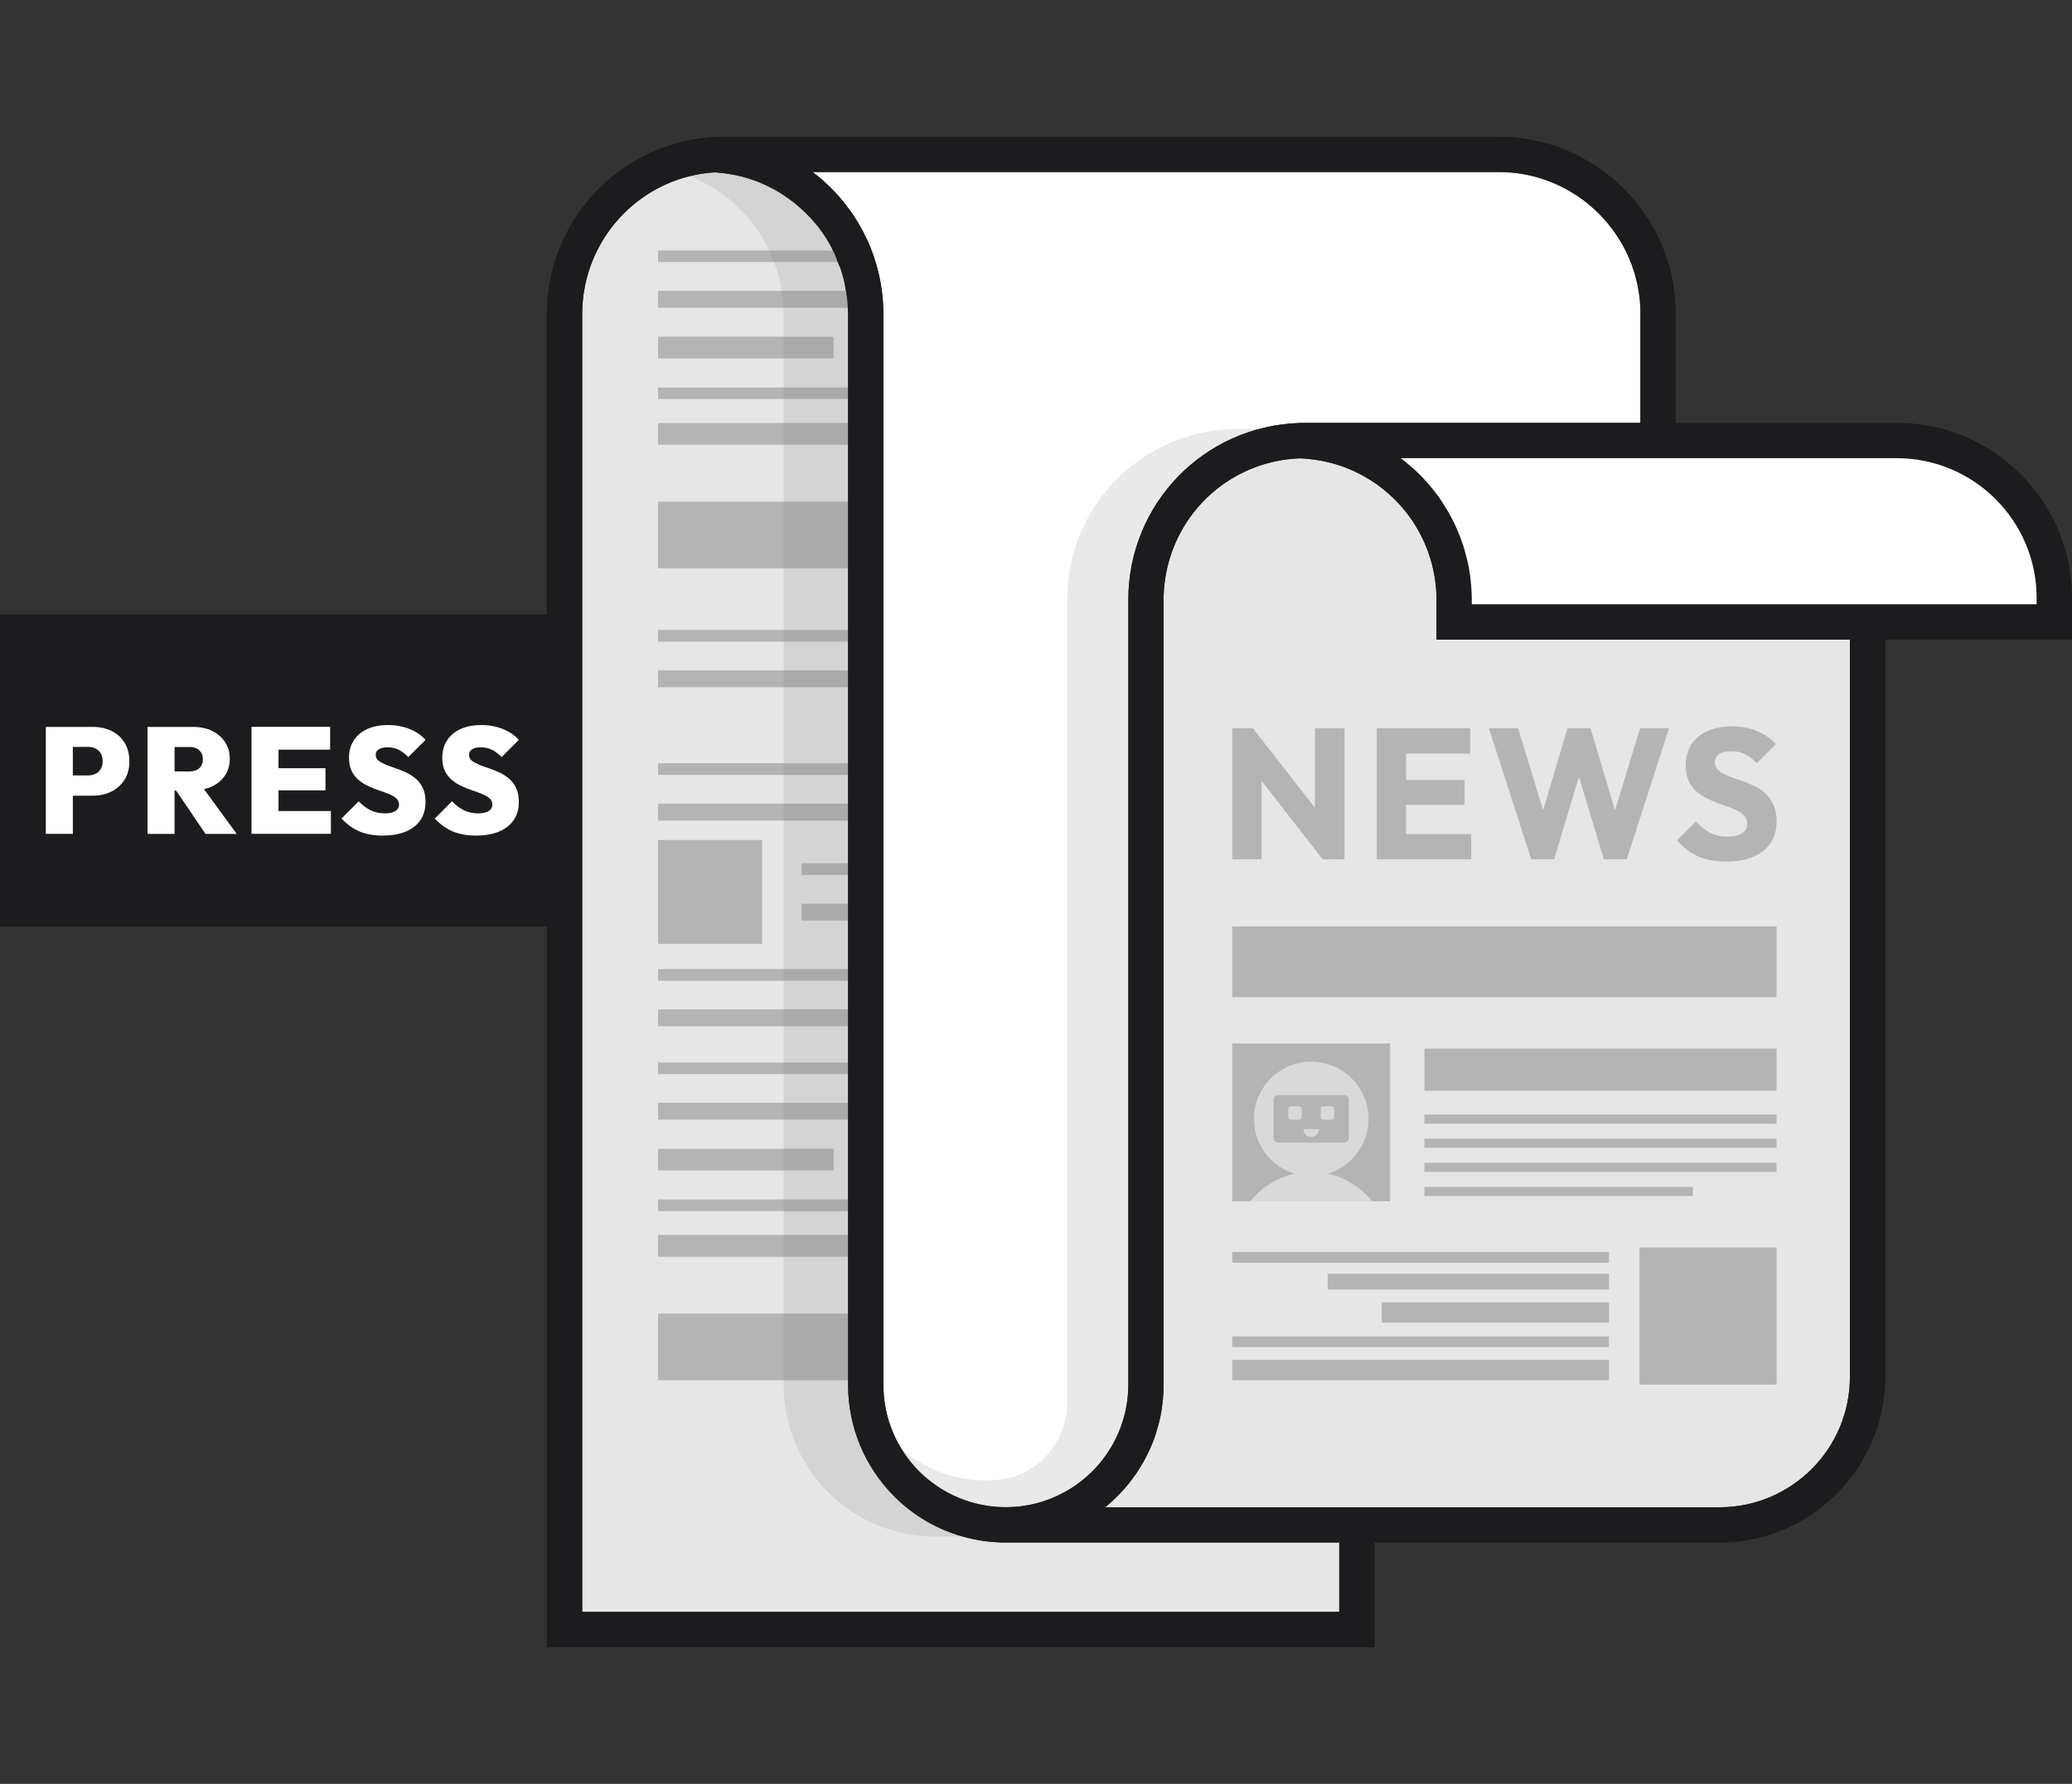 <?xml version="1.0" encoding="UTF-8"?>
<svg xmlns="http://www.w3.org/2000/svg" id="Layer_1" data-name="Layer 1" viewBox="0 0 353.6 304.5">
  <rect x="0" y="0" width="353.6" height="304.5" fill="#333333" stroke="none"/>
  <defs>
    <style>
      .cls-1, .cls-2, .cls-3, .cls-4, .cls-5, .cls-6, .cls-7 {
        stroke-width: 0px;
      }

      .cls-1, .cls-6, .cls-7 {
        fill: #747474;
      }

      .cls-2 {
        fill: #e6e6e6;
      }

      .cls-3 {
        fill: none;
      }

      .cls-8, .cls-7 {
        opacity: .44;
      }

      .cls-4 {
        fill: #1c1b1e;
      }

      .cls-5 {
        fill: #fff;
      }

      .cls-6 {
        opacity: .16;
      }

      .cls-9 {
        opacity: .49;
      }
    </style>
  </defs>
  <path class="cls-5" d="M279.96,53.58v18.6h-57.14c-.33,0-.67,0-1.05.02-16.38.55-29.21,13.83-29.21,30.22v133.95c0,7.65-4.19,14.67-10.92,18.35-3.09,1.69-6.45,2.55-9.98,2.55-5.57,0-10.82-2.17-14.79-6.11-3.94-3.97-6.11-9.22-6.11-14.79V53.59c0-.43,0-.84-.03-1.19-.02-.44-.04-.9-.08-1.31-.02-.31-.05-.6-.08-.88-.14-1.26-.35-2.43-.65-3.7l-.07-.25c-.28-1.12-.6-2.18-.96-3.14-.13-.37-.27-.71-.4-1.05l-.13-.31-.36-.81c-.19-.4-.38-.79-.58-1.17-.08-.17-.17-.34-.27-.5l-.13-.25c-.17-.32-.35-.63-.52-.93-.15-.27-.32-.51-.48-.76l-.51-.8c-.32-.47-.67-.95-.91-1.22l-.14-.23c-1.69-2.18-3.62-4.11-5.78-5.73h117.08c13.36,0,24.22,10.88,24.22,24.23Z"></path>
  <path class="cls-2" d="M228.56,263.3v11.84H99.36V53.59c0-11.3,7.78-20.9,18.3-23.51,1.4-.35,2.84-.57,4.31-.66.72.04,1.42.12,2.12.22l.41.07c.65.1,1.29.24,2.1.43,5.06,1.31,9.65,4.31,13.07,8.63.36.47.7.95,1.01,1.41l.33.5c.29.45.55.91.79,1.37l.56,1.12s.34.76.75,1.9l.3.67c.03.07.05.14.07.22.16.47.31.96.47,1.61l.16.63c.05.29.1.58.16.91.04.23.09.46.13.73.19.98.28,1.88.28,2.74l.02.49c.01.17.03.35.03.52v182.79c0,7.18,2.8,13.94,7.88,19.05,3.3,3.3,7.31,5.63,11.68,6.85,2.36.67,4.83,1.02,7.36,1.02h56.9Z"></path>
  <path class="cls-2" d="M315.7,109.17v125.86c0,12.28-9.98,22.26-22.26,22.26h-104.84c.09-.07.19-.14.28-.23.55-.45,1.06-.94,1.7-1.56l.27-.27c.52-.52,1.03-1.07,1.48-1.63.1-.11.19-.22.27-.32.41-.52.8-1.05,1.33-1.8l.14-.21c.42-.63.8-1.27,1.17-1.92l.23-.43c.31-.59.6-1.18.93-1.93l.1-.25c.31-.7.57-1.42.8-2.15.06-.19.11-.37.14-.51.21-.68.39-1.37.54-2.06l.06-.28c.16-.77.27-1.55.38-2.51l.04-.39c.07-.81.11-1.63.11-2.45V102.43c0-3.95.97-7.87,2.79-11.34,2.77-5.25,7.33-9.27,12.85-11.33,2.43-.92,5.01-1.43,7.62-1.53,3.03.13,5.9.77,8.55,1.89,8.97,3.81,14.77,12.56,14.77,22.31v6.74h70.55Z"></path>
  <path class="cls-3" d="M145.27,48.89c-.33-1.57-.8-3.06-1.2-4.16h.05c.03.08.07.16.09.25.08.22.15.43.23.65.17.5.33,1.02.46,1.54.07.28.14.55.21.82.06.3.11.6.16.9Z"></path>
  <path class="cls-5" d="M348.6,102.05v2.12h-98.44v-1.74c0-.7-.03-1.39-.08-2.08-.01-.23-.04-.45-.06-.68-.04-.46-.09-.92-.15-1.37-.04-.27-.08-.52-.13-.79-.06-.41-.14-.82-.23-1.22-.06-.28-.12-.55-.2-.81-.09-.39-.2-.78-.31-1.17-.07-.27-.15-.54-.24-.8-.12-.38-.26-.76-.39-1.13-.1-.26-.2-.52-.3-.77-.14-.38-.31-.76-.47-1.13-.11-.24-.22-.48-.33-.72-.2-.39-.39-.77-.6-1.16-.11-.21-.22-.41-.33-.62-.28-.47-.57-.94-.86-1.4-.06-.1-.12-.21-.19-.3-.37-.57-.76-1.11-1.17-1.64-.1-.14-.22-.28-.33-.41-.31-.38-.62-.77-.95-1.13-.15-.19-.33-.36-.49-.55-.29-.31-.59-.62-.88-.92-.2-.2-.39-.37-.59-.56-.3-.28-.6-.55-.91-.81-.21-.19-.42-.36-.65-.54-.31-.26-.63-.49-.95-.74-.23-.16-.45-.33-.68-.49-.34-.23-.68-.45-1.02-.67-.24-.15-.47-.31-.71-.45-.09-.05-.19-.11-.28-.17h88.03c13.72,0,24.88,11.15,24.88,24.86Z"></path>
  <g>
    <rect class="cls-7" x="112.31" y="57.48" width="29.95" height="3.71"></rect>
    <rect class="cls-7" x="112.31" y="196.08" width="29.95" height="3.71"></rect>
    <rect class="cls-7" x="112.31" y="143.38" width="17.74" height="17.74"></rect>
    <rect class="cls-7" x="112.31" y="181.37" width="32.71" height="1.97"></rect>
    <rect class="cls-7" x="112.31" y="188.24" width="32.71" height="2.88"></rect>
    <rect class="cls-7" x="112.31" y="210.8" width="32.71" height="3.72"></rect>
    <rect class="cls-7" x="112.31" y="204.74" width="32.71" height="2"></rect>
    <rect class="cls-7" x="112.31" y="224.23" width="32.71" height="11.37"></rect>
    <rect class="cls-7" x="112.31" y="172.3" width="32.71" height="2.88"></rect>
    <rect class="cls-7" x="112.31" y="107.53" width="32.71" height="2"></rect>
    <rect class="cls-7" x="112.31" y="85.63" width="32.71" height="11.38"></rect>
    <rect class="cls-7" x="112.31" y="72.21" width="32.71" height="3.7"></rect>
    <rect class="cls-7" x="112.31" y="66.14" width="32.71" height="1.98"></rect>
    <rect class="cls-7" x="112.31" y="137.18" width="32.71" height="2.89"></rect>
    <rect class="cls-7" x="136.8" y="147.36" width="8.22" height="1.99"></rect>
    <rect class="cls-7" x="112.31" y="114.42" width="32.71" height="2.89"></rect>
    <rect class="cls-7" x="136.79" y="154.25" width="8.23" height="2.89"></rect>
    <rect class="cls-7" x="112.31" y="165.41" width="32.71" height="1.99"></rect>
    <rect class="cls-7" x="112.31" y="130.28" width="32.71" height="2"></rect>
    <path class="cls-7" d="M144.97,52.54h-32.66v-2.89h32.37c.17.96.29,1.94.29,2.89Z"></path>
    <path class="cls-7" d="M143.33,44.73h-31.02v-1.98h30.24s.35.77.78,1.98Z"></path>
  </g>
  <path class="cls-6" d="M221.33,73.22h-10.98c-4.18.14-8.12,1.14-11.65,2.83-9.86,4.68-16.58,14.71-16.58,26.37v136.96c0,6.71-4.98,12.49-11.65,13.2-.04,0-.09,0-.13.01-.71.07-1.43.1-2.16.1-5.84,0-11.36-2.28-15.51-6.41-.42-.43-.83-.87-1.21-1.33,1.09,2.54,2.67,4.89,4.66,6.9,4.15,4.13,9.66,6.41,15.51,6.41.73,0,1.45-.03,2.16-.1,2.99-.3,5.81-1.19,8.33-2.58v.03c.42-.24.83-.47,1.23-.73t.02-.01c.39-.25.77-.5,1.14-.77.05-.04.09-.08.14-.11,1.1-.81,2.12-1.73,3.05-2.73.06-.07.13-.14.2-.22.87-.96,1.66-2,2.35-3.11.09-.15.19-.31.28-.46.2-.33.39-.66.57-1.01.1-.19.19-.38.28-.57.26-.54.49-1.07.71-1.63.11-.29.22-.58.32-.87.09-.28.19-.56.27-.84.15-.5.29-1.02.4-1.54.04-.21.07-.41.11-.62.08-.47.16-.95.22-1.43.02-.21.05-.41.06-.63.06-.63.1-1.26.1-1.89V102.43c0-15.84,12.4-28.67,28.23-29.2h-.46Z"></path>
  <path class="cls-6" d="M164.3,262.28h-4.66c-6.9,0-13.42-2.69-18.32-7.57-4.9-4.92-7.58-11.42-7.58-18.33V53.59c0-.35-.04-.7-.05-1.05,0-.95-.11-1.93-.29-2.89-.04-.26-.09-.51-.14-.76-.05-.3-.1-.6-.16-.9-.06-.28-.13-.55-.21-.82-.13-.52-.29-1.04-.46-1.54-.07-.22-.14-.43-.23-.65-.02-.08-.06-.16-.09-.25h-.05c-.43-1.2-.78-1.98-.78-1.98l-.15-.34c-.14-.28-.29-.56-.43-.83-.27-.49-.54-.97-.83-1.44-.1-.16-.23-.34-.33-.5-.34-.5-.69-1-1.06-1.48-.05-.06-.1-.13-.15-.2-2.76-3.49-6.42-6.24-10.65-7.88,1.4-.35,2.84-.57,4.31-.66.72.04,1.42.12,2.12.22l.41.07c.65.1,1.29.24,2.1.43,5.06,1.31,9.65,4.31,13.07,8.63.36.47.7.95,1.01,1.41l.33.5c.29.45.55.91.79,1.37l.56,1.12s.34.76.75,1.9l.3.67c.03.07.05.14.07.22.16.47.31.96.47,1.61l.16.63c.05.29.1.58.16.91.04.23.09.46.13.73.19.98.28,1.88.28,2.74l.02.49c.01.17.03.35.03.52v182.79c0,7.18,2.8,13.94,7.88,19.05,3.3,3.3,7.31,5.63,11.68,6.85Z"></path>
  <path class="cls-4" d="M323.72,72.18h-37.73v-18.6c0-16.68-13.57-30.25-30.25-30.25H123.58c-.54,0-1.07.02-1.7.06h-1.02v.07c-15.53,1.37-27.54,14.42-27.54,30.13v51.29H0v53.27h93.33v123.02h141.25v-17.87h58.87c15.59,0,28.28-12.69,28.28-28.28v-125.86h31.88v-7.12c0-16.46-13.41-29.86-29.88-29.86ZM255.73,29.35c13.36,0,24.22,10.88,24.22,24.23v18.6h-57.14c-.33,0-.67,0-1.05.02-16.38.55-29.21,13.83-29.21,30.22v133.95c0,7.65-4.19,14.67-10.92,18.35-3.09,1.69-6.45,2.55-9.98,2.55-5.57,0-10.82-2.17-14.79-6.11-3.94-3.97-6.11-9.22-6.11-14.79V53.59c0-.43,0-.84-.03-1.19-.02-.44-.04-.9-.08-1.31-.02-.31-.05-.6-.08-.88-.14-1.26-.35-2.43-.65-3.7l-.07-.25c-.28-1.12-.6-2.18-.96-3.14-.13-.37-.27-.71-.4-1.05l-.13-.31-.36-.81c-.19-.4-.38-.79-.58-1.17-.08-.17-.17-.34-.27-.5l-.13-.25c-.17-.32-.35-.63-.52-.93-.15-.27-.32-.51-.48-.76l-.51-.8c-.32-.47-.67-.95-.91-1.22l-.14-.23c-1.69-2.18-3.62-4.11-5.78-5.73h117.08ZM228.56,275.14H99.36V53.59c0-11.3,7.78-20.9,18.3-23.51,1.4-.35,2.84-.57,4.31-.66.72.04,1.42.12,2.12.22l.41.07c.65.1,1.29.24,2.1.43,5.06,1.31,9.65,4.31,13.07,8.63.36.47.7.95,1.01,1.41l.33.5c.29.45.55.91.79,1.37l.56,1.12s.34.76.75,1.9l.3.67c.03.07.05.14.07.22.16.47.31.96.47,1.61l.16.63c.05.29.1.58.16.91.04.23.09.46.13.73.19.98.28,1.88.28,2.74l.02.49c.01.17.03.35.03.52v182.79c0,7.18,2.8,13.94,7.88,19.05,3.3,3.3,7.31,5.63,11.68,6.85,2.36.67,4.83,1.02,7.36,1.02h56.9v11.84ZM315.7,235.02c0,12.28-9.98,22.26-22.26,22.26h-104.84c.09-.07.19-.14.28-.23.55-.45,1.06-.94,1.7-1.56l.27-.27c.52-.52,1.03-1.07,1.48-1.63.1-.11.19-.22.27-.32.41-.52.8-1.05,1.33-1.8l.14-.21c.42-.63.8-1.27,1.17-1.92l.23-.43c.31-.59.6-1.18.93-1.93l.1-.25c.31-.7.57-1.42.8-2.15.06-.19.11-.37.14-.51.21-.68.39-1.37.54-2.06l.06-.28c.16-.77.27-1.55.38-2.51l.04-.39c.07-.81.11-1.63.11-2.45V102.43c0-3.95.97-7.87,2.79-11.34,2.77-5.25,7.33-9.27,12.85-11.33,2.43-.92,5.01-1.43,7.62-1.53,3.03.13,5.9.77,8.55,1.89,8.97,3.81,14.77,12.56,14.77,22.31v6.74h70.55v125.86ZM347.58,103.15h-96.41v-.72c0-.73-.03-1.44-.08-2.12-.01-.19-.02-.37-.06-.73-.04-.47-.09-.95-.16-1.46-.04-.28-.08-.54-.13-.76-.06-.42-.14-.85-.24-1.29-.06-.3-.13-.59-.2-.83-.1-.41-.21-.81-.32-1.2-.07-.28-.16-.56-.25-.85-.13-.39-.27-.78-.42-1.2l-.29-.74c-.15-.4-.32-.8-.5-1.21l-.34-.73c-.2-.4-.4-.79-.62-1.2l-.34-.64c-.29-.48-.59-.97-.91-1.46l-.17-.28c-.38-.6-.79-1.16-1.19-1.68-.12-.16-.26-.33-.52-.66s-.55-.67-.8-.94c-.1-.13-.22-.26-.34-.38l-.19-.22c-.3-.32-.61-.64-.92-.94l-.61-.59c-.31-.29-.62-.56-.92-.82-.23-.2-.46-.39-.68-.56-.25-.21-.49-.39-.74-.59l-.19-.14h84.66c13.15,0,23.86,10.7,23.86,23.84v1.1Z"></path>
  <path class="cls-5" d="M19.03,124.77c-.94-.46-2-.69-3.18-.69H7.82v18.26h4.61v-6.52h3.42c1.18,0,2.24-.24,3.18-.71.93-.47,1.68-1.15,2.23-2.02.55-.87.82-1.92.82-3.14s-.28-2.29-.82-3.17c-.55-.88-1.29-1.55-2.23-2.01ZM17.19,131.27c-.22.37-.52.65-.89.82-.37.18-.78.27-1.22.27h-2.65v-4.87h2.65c.45,0,.85.09,1.22.28.37.19.67.46.89.82.22.36.33.81.33,1.34s-.11.96-.33,1.33Z"></path>
  <path class="cls-5" d="M36.15,134.26c.96-.46,1.71-1.09,2.25-1.89.54-.81.81-1.76.81-2.86s-.27-2.03-.8-2.83c-.53-.81-1.27-1.44-2.2-1.91-.93-.46-2.01-.69-3.23-.69h-7.8v18.26h4.61v-7.39h.27l5.01,7.39h5.33l-5.59-7.64c.47-.11.93-.24,1.34-.44ZM32.31,127.5c.74,0,1.31.19,1.71.58s.61.89.61,1.51-.2,1.14-.61,1.52c-.4.38-.97.57-1.71.57h-2.52v-4.17h2.52Z"></path>
  <polygon class="cls-5" points="47.53 134.91 55.54 134.91 55.54 131.13 47.53 131.13 47.53 127.96 56.34 127.96 56.34 124.07 47.53 124.07 46.58 124.07 42.92 124.07 42.92 142.33 46.58 142.33 47.53 142.33 56.47 142.33 56.47 138.44 47.53 138.44 47.53 134.91"></polygon>
  <path class="cls-5" d="M70.95,132.91c-.51-.43-1.06-.78-1.66-1.06-.6-.27-1.21-.52-1.82-.72s-1.17-.41-1.67-.62-.91-.43-1.22-.68c-.31-.25-.46-.58-.46-.99s.18-.73.54-.95c.36-.22.86-.33,1.49-.33.69,0,1.31.14,1.87.41.56.28,1.11.69,1.66,1.26l2.94-2.94c-.7-.79-1.62-1.41-2.74-1.86-1.13-.45-2.35-.67-3.67-.67s-2.48.22-3.48.66c-1,.44-1.77,1.08-2.33,1.92-.56.84-.84,1.84-.84,2.99,0,.93.15,1.7.46,2.3s.72,1.12,1.22,1.54c.51.42,1.06.77,1.66,1.04.6.27,1.21.52,1.83.72.62.21,1.18.41,1.67.62.5.21.9.45,1.22.72.32.28.48.64.48,1.08s-.21.83-.63,1.09c-.42.27-1.02.4-1.79.4-.91,0-1.73-.18-2.45-.54-.72-.36-1.39-.87-2.01-1.52l-2.94,2.94c.93.99,1.95,1.73,3.06,2.2,1.12.47,2.44.71,3.97.71,2.3,0,4.1-.51,5.38-1.52,1.29-1.01,1.93-2.42,1.93-4.22,0-.93-.15-1.72-.46-2.37-.31-.65-.72-1.19-1.22-1.62Z"></path>
  <path class="cls-5" d="M88.09,134.53c-.31-.65-.72-1.19-1.22-1.62-.51-.43-1.06-.78-1.66-1.06-.6-.27-1.21-.52-1.82-.72s-1.17-.41-1.67-.62-.91-.43-1.22-.68c-.31-.25-.46-.58-.46-.99s.18-.73.54-.95c.36-.22.86-.33,1.49-.33.69,0,1.31.14,1.87.41.56.28,1.11.69,1.66,1.26l2.94-2.94c-.7-.79-1.62-1.41-2.74-1.86-1.13-.45-2.35-.67-3.67-.67s-2.48.22-3.48.66c-1,.44-1.77,1.08-2.33,1.92-.56.84-.84,1.84-.84,2.99,0,.93.15,1.7.46,2.3s.72,1.12,1.22,1.54c.51.42,1.06.77,1.66,1.04.6.27,1.21.52,1.83.72.62.21,1.18.41,1.67.62.5.21.9.45,1.22.72.32.28.48.64.48,1.08s-.21.83-.63,1.09c-.42.27-1.02.4-1.79.4-.91,0-1.73-.18-2.45-.54-.72-.36-1.39-.87-2.01-1.52l-2.94,2.94c.93.99,1.95,1.73,3.06,2.2,1.12.47,2.44.71,3.97.71,2.3,0,4.1-.51,5.38-1.52s1.93-2.42,1.93-4.22c0-.93-.15-1.72-.46-2.37Z"></path>
  <g>
    <g class="cls-8">
      <g>
        <polygon class="cls-1" points="224.4 137.87 213.81 124.31 210.29 124.31 210.29 146.69 215.3 146.69 215.3 133.3 225.73 146.69 229.44 146.69 229.44 124.31 224.4 124.31 224.4 137.87"></polygon>
        <polygon class="cls-1" points="239.96 137.37 249.94 137.37 249.94 133.15 239.96 133.15 239.96 128.62 250.89 128.62 250.89 124.31 239.96 124.31 238.78 124.31 234.95 124.31 234.95 146.69 238.78 146.69 239.96 146.69 251.08 146.69 251.08 142.38 239.96 142.38 239.96 137.37"></polygon>
        <polygon class="cls-1" points="275.61 138.32 271.43 124.31 267.5 124.31 263.35 138.31 259.07 124.31 254.09 124.31 261.32 146.69 265.22 146.69 269.45 132.61 273.71 146.69 277.61 146.69 284.83 124.31 279.89 124.31 275.61 138.32"></polygon>
        <path class="cls-1" d="M302.6,137.24c-.39-.78-.89-1.44-1.51-1.96-.61-.53-1.29-.96-2.04-1.28s-1.5-.62-2.25-.87c-.75-.25-1.44-.51-2.06-.76-.62-.25-1.12-.55-1.51-.9-.38-.35-.57-.8-.57-1.35,0-.61.25-1.08.76-1.41.51-.33,1.19-.49,2.06-.49s1.61.17,2.3.51c.69.34,1.37.86,2.04,1.55l3.26-3.26c-.85-.93-1.91-1.67-3.2-2.22-1.29-.55-2.73-.82-4.31-.82s-2.88.26-4.09.78c-1.2.52-2.14,1.27-2.8,2.27-.67.99-1,2.19-1,3.58,0,1.12.19,2.06.57,2.82.38.76.88,1.38,1.51,1.87s1.31.9,2.06,1.24c.75.34,1.49.63,2.23.87.74.24,1.43.5,2.06.78.63.27,1.14.6,1.51.98.37.38.55.87.55,1.46,0,.68-.29,1.21-.87,1.6-.58.39-1.39.59-2.42.59-1.16,0-2.18-.23-3.06-.68-.88-.45-1.67-1.09-2.39-1.92l-3.23,3.23c1.08,1.23,2.28,2.13,3.6,2.73,1.32.59,2.91.89,4.77.89,2.7,0,4.82-.61,6.34-1.82,1.52-1.21,2.28-2.89,2.28-5.02,0-1.18-.2-2.17-.59-2.95Z"></path>
      </g>
    </g>
    <g>
      <g>
        <rect class="cls-7" x="279.79" y="212.95" width="23.39" height="23.39"></rect>
        <g>
          <rect class="cls-7" x="210.29" y="213.7" width="64.29" height="1.84"></rect>
          <rect class="cls-7" x="226.58" y="217.43" width="48" height="2.69"></rect>
          <rect class="cls-7" x="235.81" y="222.3" width="38.78" height="3.46"></rect>
          <rect class="cls-7" x="210.29" y="228.11" width="64.29" height="1.84"></rect>
          <rect class="cls-7" x="210.29" y="232.12" width="64.29" height="3.47"></rect>
        </g>
      </g>
      <rect class="cls-7" x="210.29" y="158.13" width="92.89" height="12.09"></rect>
      <g>
        <rect class="cls-7" x="243.08" y="179.01" width="60.1" height="7.17"></rect>
        <rect class="cls-7" x="243.08" y="202.6" width="45.81" height="1.56"></rect>
        <rect class="cls-7" x="243.08" y="198.48" width="60.1" height="1.56"></rect>
        <rect class="cls-7" x="243.08" y="194.36" width="60.1" height="1.56"></rect>
        <rect class="cls-7" x="243.08" y="190.25" width="60.1" height="1.56"></rect>
        <rect class="cls-7" x="210.29" y="178.11" width="26.95" height="26.95"></rect>
        <g class="cls-9">
          <g>
            <path class="cls-5" d="M223.77,181.22c-5.39,0-9.77,4.37-9.77,9.77s4.37,9.77,9.77,9.77,9.77-4.37,9.77-9.77-4.37-9.77-9.77-9.77ZM230.19,194.28c0,.42-.34.75-.75.75h-11.35c-.42,0-.75-.34-.75-.75v-6.59c0-.42.34-.75.75-.75h11.35c.42,0,.75.34.75.75v6.59Z"></path>
            <rect class="cls-5" x="219.85" y="188.83" width="2.3" height="2.3" rx=".45" ry=".45"></rect>
            <rect class="cls-5" x="225.38" y="188.83" width="2.3" height="2.3" rx=".45" ry=".45"></rect>
            <path class="cls-5" d="M223.77,194.06c.73,0,1.33-.59,1.33-1.33h-2.66c0,.73.59,1.33,1.33,1.33Z"></path>
          </g>
          <path class="cls-5" d="M223.77,200.04c-4.21,0-7.97,1.96-10.4,5.02h20.81c-2.43-3.06-6.2-5.02-10.4-5.02Z"></path>
        </g>
      </g>
    </g>
  </g>
</svg>
